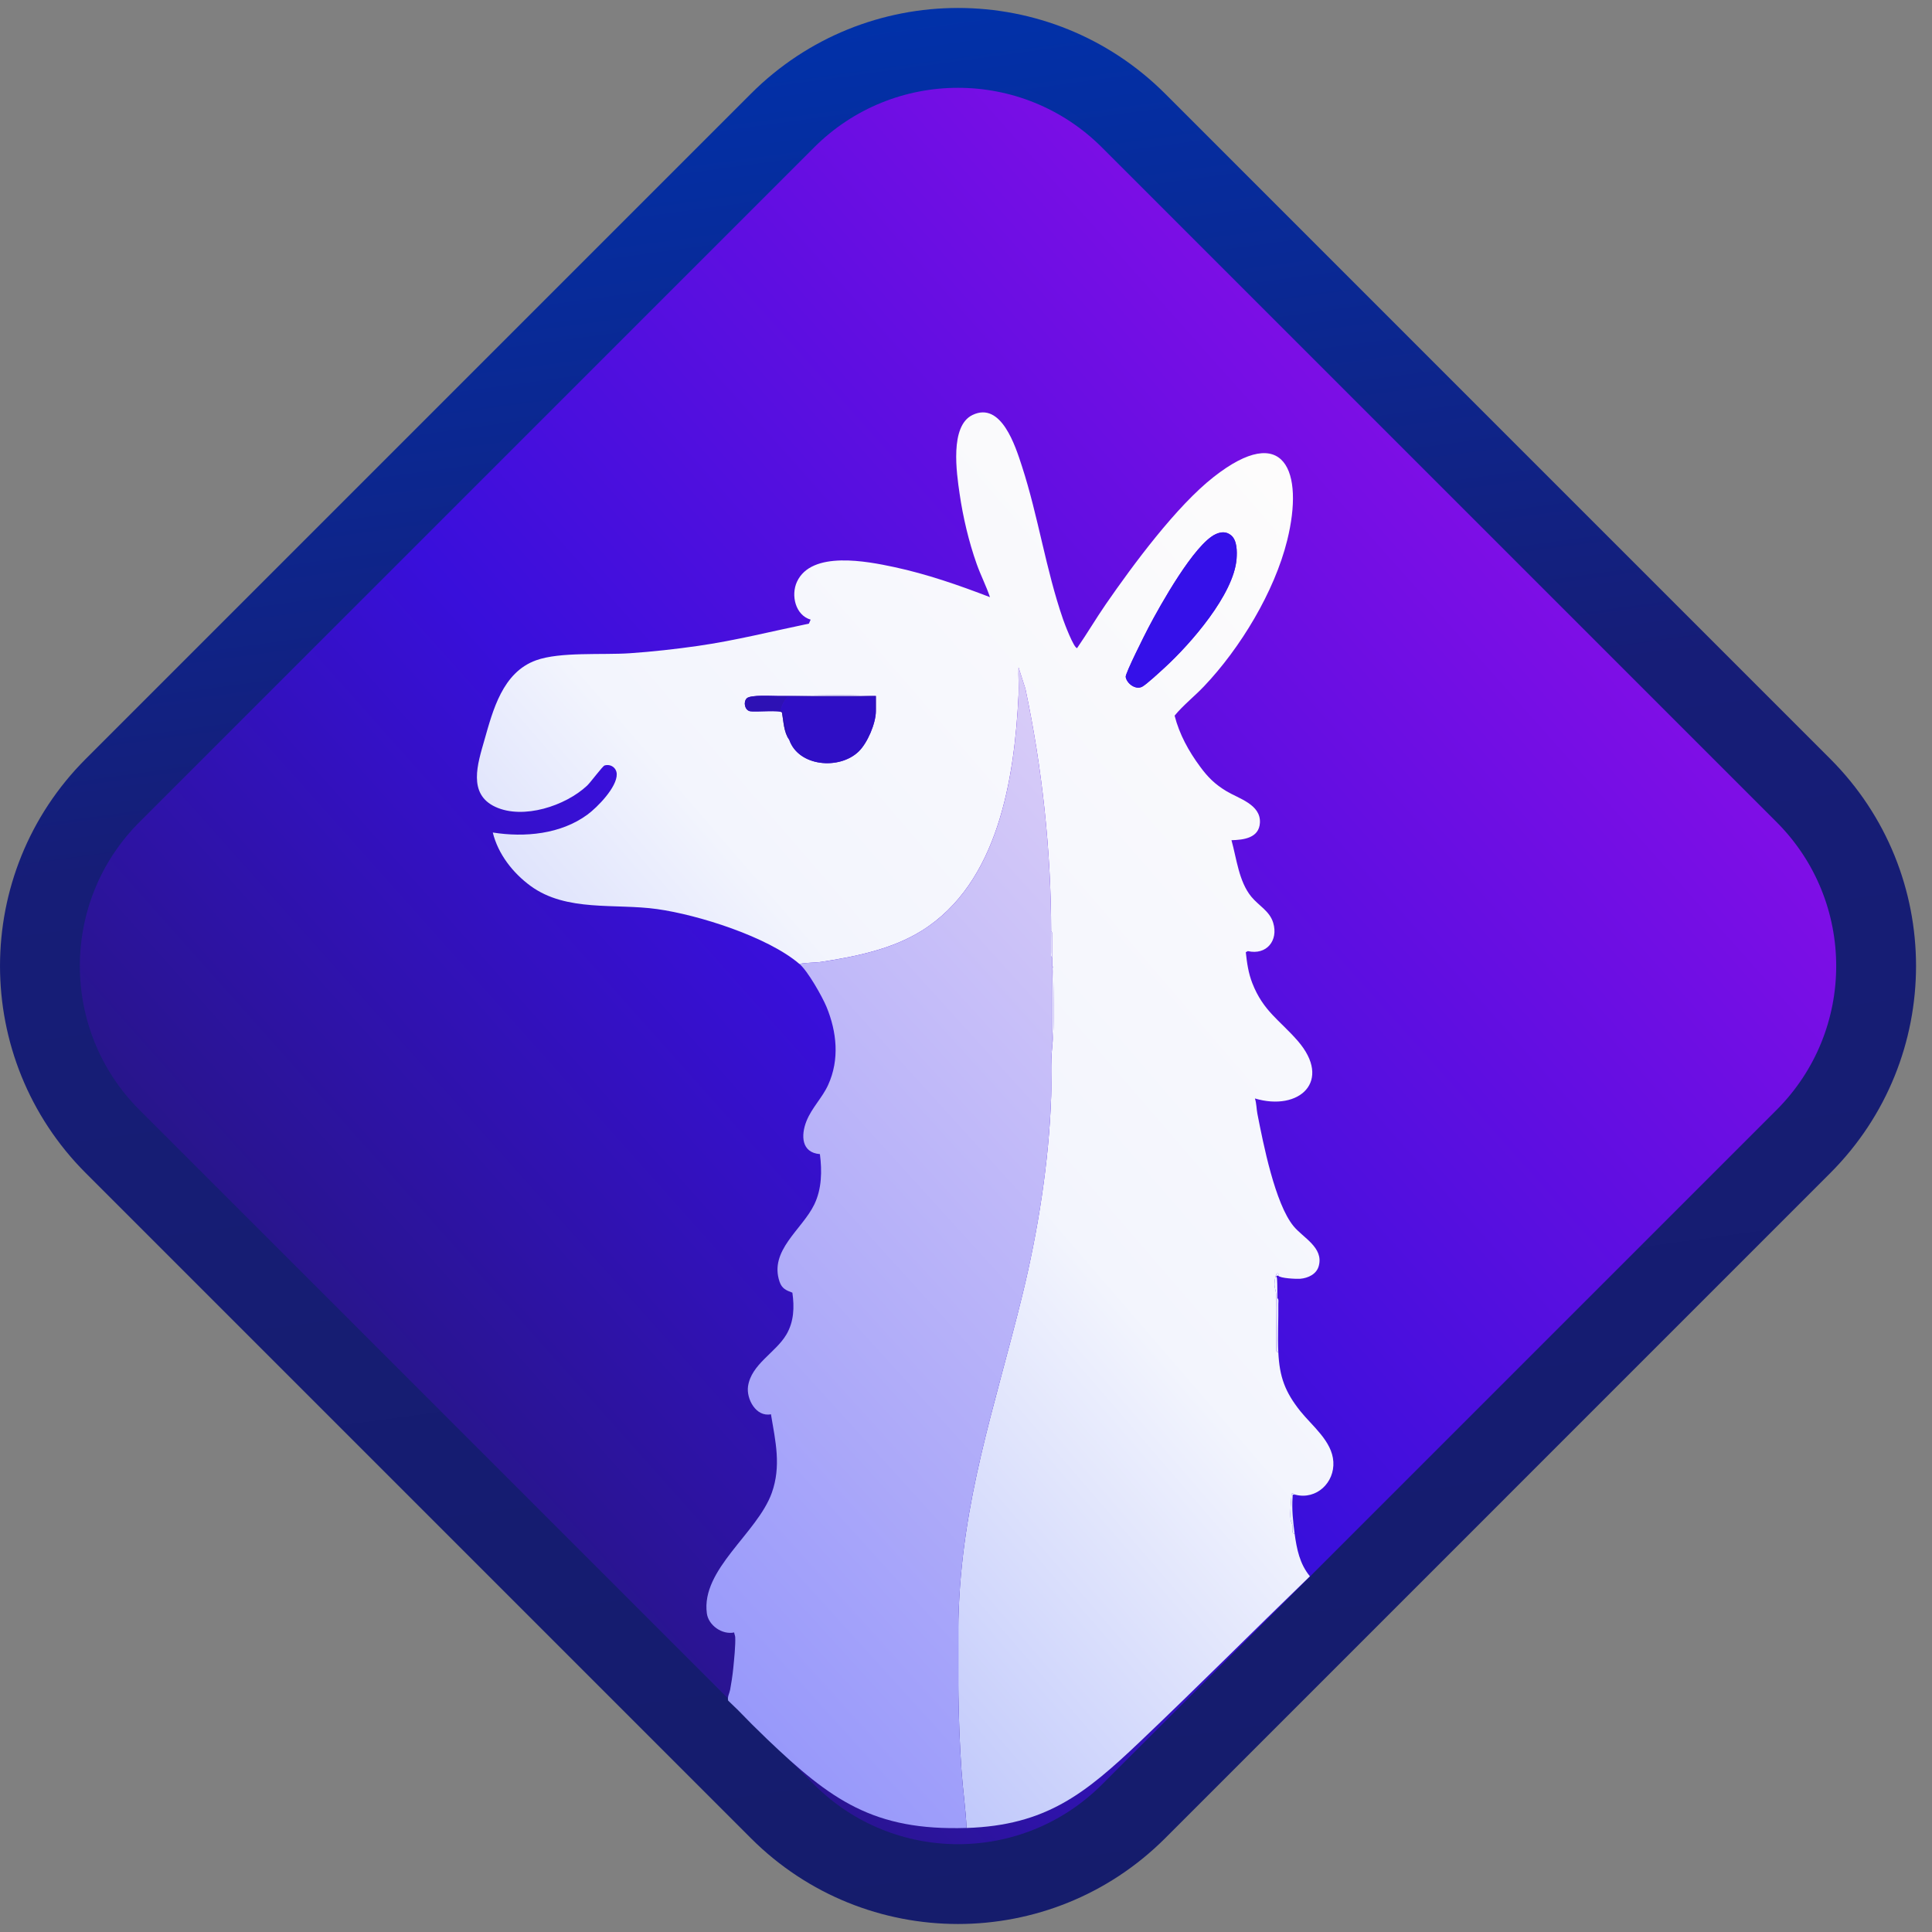 <svg xmlns="http://www.w3.org/2000/svg" width="44" height="44" viewBox="0 0 44 44" fill="none">
  <rect x="0" y="0" width="44" height="44" fill="#808080" stroke="none"/>
  <g clip-path="url(#clip0_155_285)">
    <path d="M41.682 17.282L26.536 2.135C23.93 -0.47 19.706 -0.47 17.101 2.135L1.954 17.282C-0.651 19.887 -0.651 24.111 1.954 26.717L17.101 41.864C19.706 44.469 23.93 44.469 26.536 41.864L41.682 26.717C44.288 24.111 44.288 19.887 41.682 17.282Z" fill="url(#paint0_linear_155_285)"/>
    <path d="M40.46 18.722L25.096 3.358C23.286 1.547 20.351 1.547 18.54 3.358L3.176 18.722C1.366 20.532 1.366 23.468 3.176 25.278L18.54 40.642C20.351 42.453 23.286 42.453 25.096 40.642L40.46 25.278C42.271 23.468 42.271 20.532 40.46 18.722Z" fill="url(#paint1_linear_155_285)"/>
    <path d="M29.508 34.043C29.984 34.159 30.396 33.765 30.366 33.289C30.337 32.822 29.887 32.478 29.614 32.138C29.266 31.701 29.139 31.358 29.113 30.794H29.09C29.051 30.77 29.067 30.706 29.066 30.667C29.062 30.28 29.078 29.892 29.068 29.506C29.065 29.423 29.027 29.331 29.025 29.251C29.024 29.216 29.046 28.951 29.113 29.008C29.117 29.021 29.109 29.047 29.113 29.054C29.154 29.113 29.527 29.13 29.612 29.123C29.792 29.108 29.986 29.018 30.035 28.828C30.145 28.411 29.683 28.194 29.462 27.928C29.038 27.416 28.769 26.043 28.636 25.364C28.615 25.258 28.617 25.128 28.58 25.017C29.594 25.318 30.349 24.619 29.555 23.705C29.143 23.232 28.771 23.029 28.522 22.394C28.43 22.16 28.399 21.931 28.372 21.686L28.419 21.661C28.843 21.758 29.119 21.422 28.996 21.015C28.915 20.747 28.666 20.627 28.498 20.422C28.213 20.074 28.164 19.557 28.046 19.135C28.325 19.128 28.676 19.085 28.694 18.736C28.715 18.321 28.213 18.188 27.932 18.019C27.67 17.861 27.51 17.703 27.331 17.459C27.073 17.111 26.858 16.721 26.751 16.298C26.947 16.06 27.203 15.859 27.42 15.631C28.245 14.764 29.025 13.478 29.315 12.306C29.705 10.731 29.25 9.6 27.64 10.863C26.795 11.525 25.81 12.855 25.182 13.764C24.957 14.091 24.755 14.434 24.53 14.76C24.456 14.762 24.242 14.197 24.211 14.106C23.817 12.968 23.647 11.763 23.272 10.612C23.128 10.171 22.805 9.132 22.146 9.452C21.628 9.704 21.785 10.769 21.854 11.242C21.931 11.775 22.064 12.34 22.244 12.846C22.335 13.102 22.461 13.346 22.546 13.6C21.836 13.327 21.112 13.075 20.366 12.915C19.752 12.784 18.48 12.531 18.149 13.252C18.01 13.557 18.113 14.009 18.462 14.112L18.422 14.203C17.58 14.377 16.747 14.588 15.895 14.71C15.396 14.782 14.847 14.843 14.345 14.877C13.711 14.92 12.758 14.84 12.208 15.038C11.444 15.314 11.225 16.178 11.032 16.855C10.88 17.389 10.645 18.083 11.284 18.377C11.917 18.669 12.878 18.354 13.37 17.893C13.452 17.816 13.722 17.448 13.769 17.433C13.907 17.392 14.042 17.486 14.046 17.63C14.054 17.927 13.606 18.385 13.379 18.552C12.771 18.999 11.951 19.075 11.223 18.96C11.343 19.451 11.681 19.882 12.084 20.177C12.903 20.775 14.01 20.569 14.967 20.704C15.903 20.835 17.486 21.334 18.207 21.954C18.366 21.919 18.549 21.93 18.705 21.906C19.481 21.787 20.312 21.62 20.99 21.198C22.74 20.108 23.105 17.715 23.197 15.817C23.207 15.613 23.188 15.405 23.196 15.201L23.352 15.684C23.734 17.475 23.938 19.377 23.939 21.211C23.977 21.235 23.962 21.299 23.962 21.338C23.964 21.497 23.962 21.656 23.962 21.814V22C24 22.024 23.985 22.088 23.985 22.127C23.992 22.688 24.021 23.306 23.962 23.856C23.923 24.219 23.952 24.59 23.94 24.959C23.89 26.459 23.64 28.039 23.282 29.5C22.654 32.058 21.896 34.166 21.827 36.874C21.813 37.437 21.818 38.026 21.827 38.591C21.836 39.167 21.857 39.746 21.897 40.319C21.928 40.756 21.992 41.193 22.013 41.631C23.826 41.572 24.72 40.845 25.958 39.67C27.265 38.429 28.536 37.152 29.832 35.899C29.598 35.613 29.533 35.28 29.484 34.925C29.406 34.939 29.441 34.788 29.433 34.733C29.426 34.692 29.397 34.653 29.393 34.609C29.376 34.412 29.403 34.216 29.415 34.02C29.457 34.001 29.487 34.038 29.508 34.043ZM19.948 16.199C19.945 16.476 19.755 16.923 19.554 17.116C19.116 17.538 18.188 17.461 17.975 16.849C17.848 16.675 17.847 16.431 17.809 16.226C17.769 16.165 17.198 16.22 17.083 16.198C16.963 16.176 16.922 15.989 17.007 15.904C17.093 15.818 17.594 15.852 17.743 15.851H19.901C19.917 15.852 19.932 15.85 19.948 15.851V16.199ZM26.527 15.202C26.426 15.294 26.11 15.588 26.013 15.639C25.858 15.72 25.658 15.561 25.637 15.416C25.625 15.34 26.08 14.437 26.154 14.296C26.418 13.793 27.202 12.386 27.689 12.164C27.809 12.11 27.929 12.101 28.038 12.192C28.177 12.307 28.174 12.564 28.162 12.73C28.098 13.541 27.112 14.665 26.527 15.202Z" fill="url(#paint2_linear_155_285)"/>
    <path d="M16.784 38.923C17.012 39.16 17.248 39.395 17.476 39.613C18.919 40.989 19.892 41.699 22.013 41.63C21.992 41.192 21.928 40.756 21.897 40.319C21.857 39.746 21.837 39.167 21.828 38.59V36.873C21.896 34.166 22.655 32.057 23.283 29.499C23.641 28.039 23.891 26.458 23.94 24.959C23.952 24.589 23.923 24.219 23.962 23.856V21.814C23.924 21.79 23.939 21.726 23.939 21.687C23.937 21.528 23.939 21.369 23.939 21.211C23.938 19.377 23.734 17.475 23.352 15.683L23.197 15.201C23.188 15.405 23.207 15.613 23.198 15.817C23.106 17.715 22.741 20.108 20.99 21.198C20.312 21.62 19.482 21.787 18.706 21.906C18.549 21.93 18.367 21.919 18.207 21.953C18.399 22.118 18.721 22.687 18.822 22.928C19.059 23.501 19.123 24.131 18.861 24.707C18.729 24.999 18.487 25.229 18.366 25.534C18.238 25.857 18.249 26.251 18.673 26.284C18.722 26.669 18.717 27.075 18.545 27.431C18.271 28.001 17.509 28.48 17.755 29.193C17.808 29.346 17.901 29.386 18.046 29.44C18.093 29.771 18.082 30.098 17.91 30.392C17.667 30.806 17.11 31.067 17.036 31.572C16.994 31.857 17.217 32.278 17.558 32.209C17.662 32.829 17.795 33.391 17.576 34.002C17.247 34.918 15.962 35.743 16.098 36.744C16.135 37.017 16.447 37.236 16.72 37.178C16.723 37.212 16.742 37.25 16.744 37.283C16.754 37.464 16.718 37.806 16.699 37.999C16.683 38.162 16.652 38.357 16.628 38.484C16.614 38.561 16.561 38.647 16.583 38.73L16.784 38.924V38.923Z" fill="url(#paint3_linear_155_285)"/>
    <path d="M29.09 30.794C29.051 30.77 29.067 30.706 29.066 30.667C29.061 30.28 29.078 29.892 29.068 29.505C29.065 29.423 29.027 29.331 29.025 29.251C29.024 29.216 29.046 28.951 29.113 29.008C29.117 29.021 29.109 29.047 29.113 29.054C29.033 29.044 29.08 29.079 29.083 29.119C29.092 29.268 29.089 29.415 29.09 29.564C29.091 29.974 29.089 30.385 29.09 30.794Z" fill="#F5F9FE"/>
    <path d="M29.507 34.042C29.426 34.04 29.443 34.028 29.438 34.099C29.417 34.36 29.449 34.667 29.484 34.924C29.405 34.938 29.441 34.788 29.432 34.732C29.426 34.692 29.397 34.653 29.393 34.609C29.376 34.411 29.403 34.215 29.414 34.019C29.457 34.001 29.487 34.038 29.507 34.042Z" fill="#EBF0FD"/>
    <path d="M29.113 30.794H29.09C29.088 30.385 29.091 29.974 29.09 29.564C29.128 29.589 29.113 29.652 29.113 29.692C29.118 30.056 29.096 30.433 29.113 30.794Z" fill="#EBF0FD"/>
    <path d="M28.038 12.192C28.177 12.307 28.174 12.564 28.162 12.729C28.098 13.54 27.112 14.665 26.527 15.202C26.426 15.294 26.11 15.588 26.013 15.639C25.858 15.72 25.658 15.561 25.637 15.416C25.625 15.34 26.08 14.437 26.154 14.296C26.418 13.793 27.201 12.386 27.689 12.164C27.809 12.11 27.929 12.101 28.038 12.192Z" fill="#3510E9"/>
    <path d="M17.975 16.849C17.907 16.652 17.906 16.407 17.848 16.243C17.83 16.193 17.787 16.206 17.787 16.165C17.788 16.094 17.891 15.874 17.963 15.874H19.924C19.928 15.963 19.919 16.053 19.923 16.142C19.925 16.172 19.947 16.196 19.947 16.199C19.945 16.476 19.755 16.923 19.554 17.116C19.116 17.538 18.187 17.461 17.975 16.849Z" fill="#2F0EC5"/>
    <path d="M17.743 15.851C18.442 15.844 19.207 15.817 19.901 15.851C19.916 15.851 19.932 15.849 19.947 15.851V16.199C19.947 16.196 19.925 16.172 19.923 16.142C19.919 16.053 19.928 15.963 19.924 15.874H17.963C17.891 15.874 17.788 16.094 17.787 16.165C17.787 16.206 17.83 16.193 17.848 16.243C17.906 16.407 17.907 16.652 17.975 16.849C17.848 16.675 17.847 16.431 17.808 16.226C17.768 16.165 17.197 16.22 17.082 16.198C16.962 16.176 16.922 15.989 17.007 15.904C17.093 15.818 17.593 15.852 17.743 15.851V15.851Z" fill="#2D11B4"/>
    <path d="M19.901 15.851C19.207 15.817 18.443 15.844 17.743 15.851H19.901Z" fill="#FEFEFE"/>
    <path d="M23.962 23.856V22C24.001 22.024 23.985 22.088 23.986 22.127C23.993 22.689 24.022 23.306 23.962 23.856Z" fill="#F3F6FE"/>
    <path d="M21.827 38.591V36.873C21.813 37.437 21.818 38.026 21.827 38.591Z" fill="#9A9BFB"/>
    <path d="M23.962 21.814C23.923 21.79 23.939 21.726 23.938 21.687C23.936 21.528 23.939 21.369 23.939 21.211C23.977 21.235 23.962 21.299 23.962 21.338C23.964 21.497 23.962 21.656 23.962 21.814Z" fill="#F3F6FE"/>
  </g>
  <defs>
    <linearGradient id="paint0_linear_155_285" x1="18.874" y1="0.522" x2="24.762" y2="43.477" gradientUnits="userSpaceOnUse">
      <stop stop-color="#0131A9"/>
      <stop offset="0.39" stop-color="#161D77"/>
      <stop offset="1" stop-color="#151C6C"/>
    </linearGradient>
    <linearGradient id="paint1_linear_155_285" x1="33.836" y1="11.282" x2="9.8" y2="32.717" gradientUnits="userSpaceOnUse">
      <stop stop-color="#7F0EE6"/>
      <stop offset="0.59" stop-color="#390FDB"/>
      <stop offset="1" stop-color="#28158B"/>
    </linearGradient>
    <linearGradient id="paint2_linear_155_285" x1="33.145" y1="15.18" x2="13.768" y2="31.901" gradientUnits="userSpaceOnUse">
      <stop stop-color="#FDFCFC"/>
      <stop offset="0.59" stop-color="#F3F5FD"/>
      <stop offset="1" stop-color="#C1C9FB"/>
    </linearGradient>
    <linearGradient id="paint3_linear_155_285" x1="29.355" y1="22.282" x2="14.237" y2="36.019" gradientUnits="userSpaceOnUse">
      <stop stop-color="#D8CCF8"/>
      <stop offset="1" stop-color="#9899FA"/>
    </linearGradient>
    <clipPath id="clip0_155_285">
      <rect width="43.636" height="43.636" fill="white" transform="translate(6.10352e-05 0.182)"/>
    </clipPath>
  </defs>
</svg>